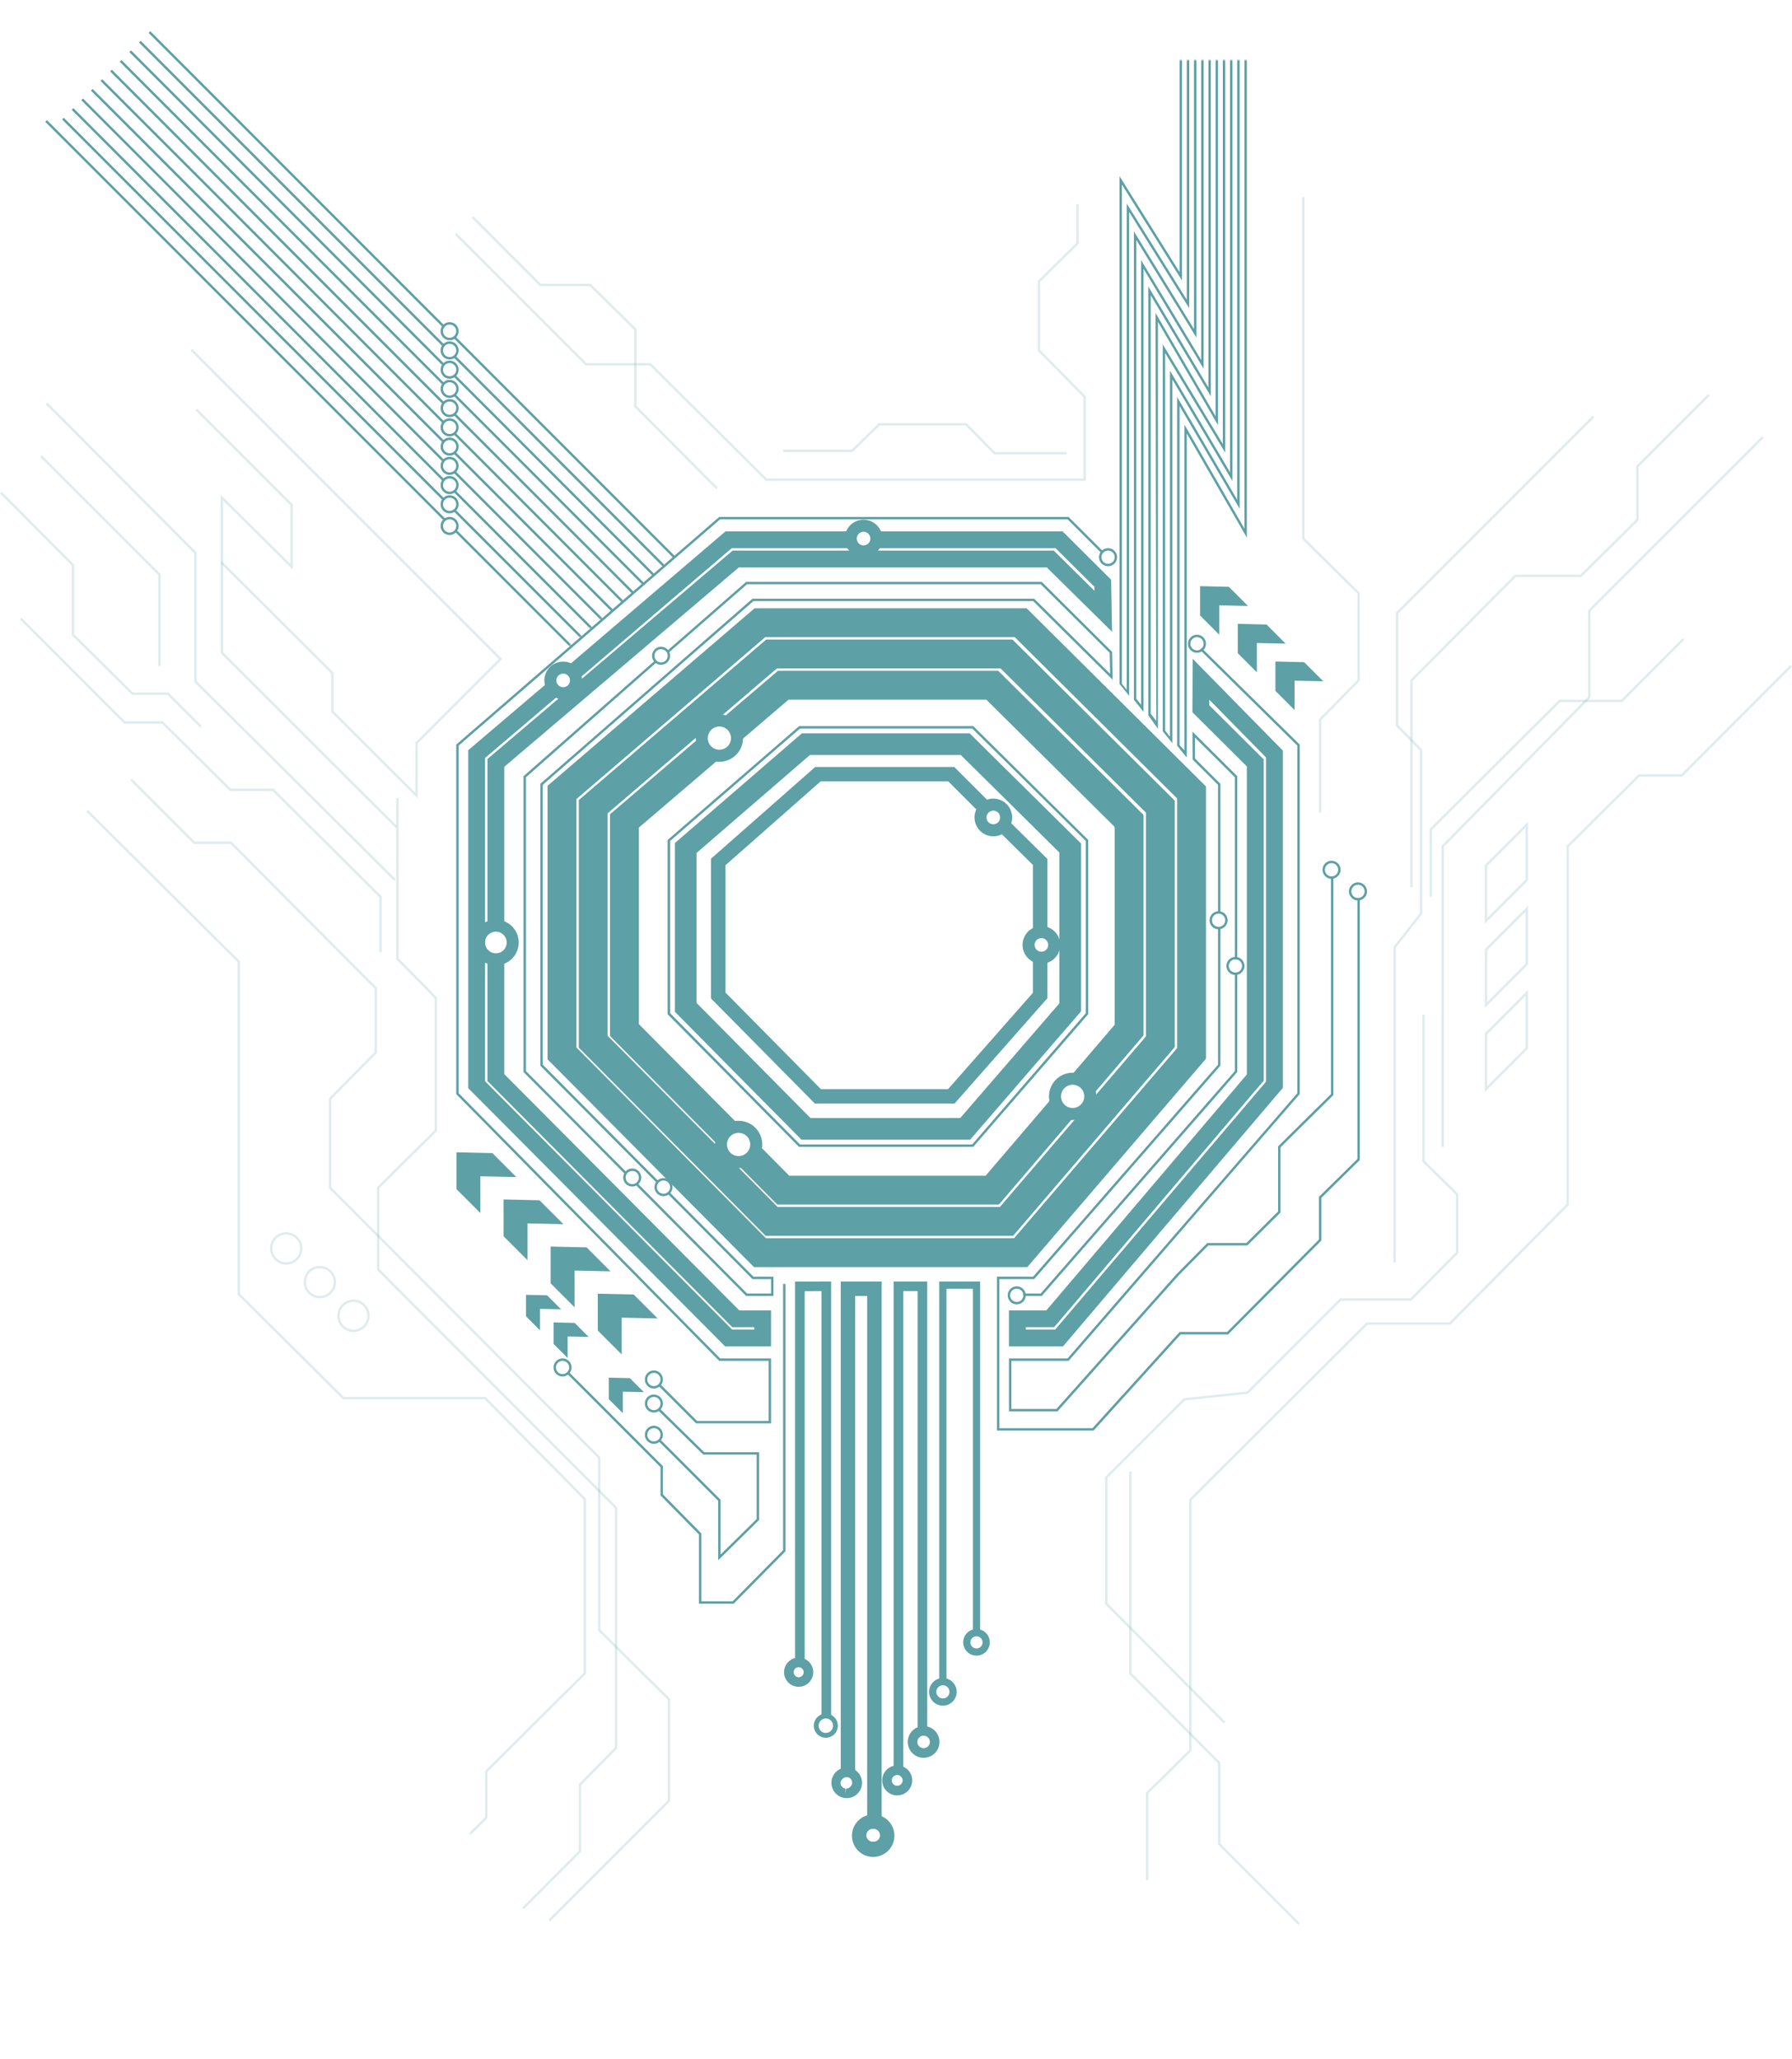 <svg xmlns="http://www.w3.org/2000/svg" xmlns:xlink="http://www.w3.org/1999/xlink" viewBox="0 0 745.71 856.35"><defs><style>.cls-1{fill:url(#White_Black);}.cls-2{fill:url(#White_Black-2);}.cls-3{mask:url(#mask);}.cls-4,.cls-6,.cls-8{mix-blend-mode:multiply;}.cls-4{fill:url(#radial-gradient);}.cls-5{mask:url(#mask-3);}.cls-6{fill:url(#radial-gradient-3);}.cls-7{mask:url(#mask-5);}.cls-8{fill:url(#radial-gradient-5);}.cls-9{isolation:isolate;}.cls-10{fill:#5da0a5;}.cls-11{mask:url(#mask-7);}.cls-12{mask:url(#mask-8);}.cls-13{opacity:0.2;}.cls-14{mask:url(#mask-9);}.cls-15,.cls-17,.cls-19{opacity:0.7;mix-blend-mode:hard-light;}.cls-15{fill:url(#radial-gradient-7);}.cls-16{mask:url(#mask-11);}.cls-17{fill:url(#radial-gradient-8);}.cls-18{mask:url(#mask-13);}.cls-19{fill:url(#radial-gradient-9);}.cls-20{filter:url(#luminosity-noclip-5);}.cls-21{filter:url(#luminosity-noclip-3);}.cls-22{filter:url(#luminosity-noclip);}</style><linearGradient id="White_Black" x1="535.85" y1="181.67" x2="535.85" y2="60.32" gradientUnits="userSpaceOnUse"><stop offset="0" stop-color="#fff"/><stop offset="1"/></linearGradient><linearGradient id="White_Black-2" x1="232.75" y1="283.08" x2="79.76" y2="107.59" gradientTransform="translate(130.43 -43.05) rotate(39.64)" xlink:href="#White_Black"/><filter id="luminosity-noclip" x="153.64" y="-8616" width="161.53" height="32766" filterUnits="userSpaceOnUse" color-interpolation-filters="sRGB"><feFlood flood-color="#fff" result="bg"/><feBlend in="SourceGraphic" in2="bg"/></filter><mask id="mask" x="153.64" y="-8616" width="161.53" height="32766" maskUnits="userSpaceOnUse"><g class="cls-22"/></mask><radialGradient id="radial-gradient" cx="234.41" cy="283.58" r="80.77" gradientTransform="translate(36.49 -26.57) rotate(7.03)" gradientUnits="userSpaceOnUse"><stop offset="0" stop-color="#fff"/><stop offset="0.02" stop-color="#f4f4f4"/><stop offset="0.14" stop-color="#bcbcbc"/><stop offset="0.25" stop-color="#8a8a8a"/><stop offset="0.37" stop-color="#5f5f5f"/><stop offset="0.49" stop-color="#3d3d3d"/><stop offset="0.61" stop-color="#222"/><stop offset="0.74" stop-color="#0f0f0f"/><stop offset="0.87" stop-color="#040404"/><stop offset="1"/></radialGradient><filter id="luminosity-noclip-3" x="448.64" y="-8616" width="231.53" height="32766" filterUnits="userSpaceOnUse" color-interpolation-filters="sRGB"><feFlood flood-color="#fff" result="bg"/><feBlend in="SourceGraphic" in2="bg"/></filter><mask id="mask-3" x="448.64" y="-8616" width="231.53" height="32766" maskUnits="userSpaceOnUse"><g class="cls-21"/></mask><radialGradient id="radial-gradient-3" cx="564.41" cy="369.58" r="115.77" gradientTransform="translate(68.35 -87.67) rotate(9.45)" xlink:href="#radial-gradient"/><filter id="luminosity-noclip-5" x="271.64" y="-8616" width="187.53" height="32766" filterUnits="userSpaceOnUse" color-interpolation-filters="sRGB"><feFlood flood-color="#fff" result="bg"/><feBlend in="SourceGraphic" in2="bg"/></filter><mask id="mask-5" x="271.64" y="-8616" width="187.53" height="32766" maskUnits="userSpaceOnUse"><g class="cls-20"/></mask><radialGradient id="radial-gradient-5" cx="365.41" cy="762.58" r="93.77" gradientTransform="matrix(1, 0, 0, 1, 0, 0)" xlink:href="#radial-gradient"/><mask id="mask-7" x="411.85" y="0" width="248" height="315.12" maskUnits="userSpaceOnUse"><rect class="cls-1" x="411.85" y="25" width="248" height="290"/></mask><mask id="mask-8" x="-113.83" y="-76.02" width="477.54" height="470.88" maskUnits="userSpaceOnUse"><rect class="cls-2" x="-56.06" y="3.63" width="362" height="311.58" transform="translate(-72.97 116.36) rotate(-39.64)"/></mask><mask id="mask-9" x="448.64" y="253.82" width="231.53" height="231.53" maskUnits="userSpaceOnUse"><g class="cls-5"><circle class="cls-6" cx="564.41" cy="369.58" r="115.77" transform="translate(-53.03 97.7) rotate(-9.45)"/></g></mask><filter id="luminosity-noclip-7" x="448.64" y="253.82" width="231.53" height="231.53" filterUnits="userSpaceOnUse" color-interpolation-filters="sRGB"><feFlood flood-color="#fff" result="bg"/><feBlend in="SourceGraphic" in2="bg"/></filter><radialGradient id="radial-gradient-7" cx="564.41" cy="369.58" r="115.77" gradientTransform="translate(68.35 -87.67) rotate(9.45)" gradientUnits="userSpaceOnUse"><stop offset="0" stop-color="#fff"/><stop offset="0.01" stop-color="#f9f9f9"/><stop offset="0.13" stop-color="#c1c2c5"/><stop offset="0.25" stop-color="#8f9196"/><stop offset="0.37" stop-color="#64676f"/><stop offset="0.49" stop-color="#42464f"/><stop offset="0.61" stop-color="#272b36"/><stop offset="0.74" stop-color="#141924"/><stop offset="0.86" stop-color="#090e19"/><stop offset="1" stop-color="#050a16"/></radialGradient><mask id="mask-11" x="271.64" y="668.82" width="187.53" height="187.53" maskUnits="userSpaceOnUse"><g class="cls-7"><path class="cls-8" d="M459.17,762.58a93.77,93.77,0,1,1-93.76-93.76A93.76,93.76,0,0,1,459.17,762.58Z"/></g></mask><filter id="luminosity-noclip-8" x="271.64" y="668.82" width="187.53" height="187.53" filterUnits="userSpaceOnUse" color-interpolation-filters="sRGB"><feFlood flood-color="#fff" result="bg"/><feBlend in="SourceGraphic" in2="bg"/></filter><radialGradient id="radial-gradient-8" cx="365.41" cy="762.58" r="93.77" gradientTransform="matrix(1, 0, 0, 1, 0, 0)" xlink:href="#radial-gradient-7"/><mask id="mask-13" x="153.64" y="202.82" width="161.53" height="161.53" maskUnits="userSpaceOnUse"><g class="cls-3"><circle class="cls-4" cx="234.41" cy="283.58" r="80.77" transform="translate(-32.96 30.84) rotate(-7.03)"/></g></mask><filter id="luminosity-noclip-9" x="153.64" y="202.82" width="161.53" height="161.53" filterUnits="userSpaceOnUse" color-interpolation-filters="sRGB"><feFlood flood-color="#fff" result="bg"/><feBlend in="SourceGraphic" in2="bg"/></filter><radialGradient id="radial-gradient-9" cx="234.41" cy="283.58" r="80.77" gradientTransform="translate(36.49 -26.57) rotate(7.03)" xlink:href="#radial-gradient-7"/></defs><title>资源 2</title><g class="cls-9"><g id="图层_2" data-name="图层 2"><g id="Layer_1" data-name="Layer 1"><polygon class="cls-10" points="435.86 388 429.86 388 429.86 359.77 414.22 344.34 418.43 340.07 435.86 357.27 435.86 388"/><polygon class="cls-10" points="397.21 459 339.11 459 295.86 415.26 295.86 357.16 339.23 319 397.1 319 413.24 335.11 409 339.36 394.62 325 341.49 325 301.86 359.88 301.86 412.79 341.61 453 394.51 453 429.86 412.89 429.86 398 435.86 398 435.86 415.16 397.21 459"/><path class="cls-10" d="M403.71,474H333.5l-52.65-53.17V350.64L333.7,305h69.8l46.35,45.82v69.83Zm-66.45-9h62.33l41.26-47.7V354.58L399.8,314H337.05l-47.2,40.76v62.36Z"/><path class="cls-10" d="M206.35,401.5a9.5,9.5,0,1,1,9.5-9.5A9.52,9.52,0,0,1,206.35,401.5Zm0-14a4.5,4.5,0,1,0,4.5,4.5A4.51,4.51,0,0,0,206.35,387.5Z"/><path class="cls-10" d="M359.35,231.83a7.83,7.83,0,1,1,7.84-7.83A7.84,7.84,0,0,1,359.35,231.83Zm0-10.66a2.83,2.83,0,1,0,2.84,2.83A2.83,2.83,0,0,0,359.35,221.17Z"/><path class="cls-10" d="M234.35,290.83a7.83,7.83,0,1,1,7.84-7.83A7.84,7.84,0,0,1,234.35,290.83Zm0-10.66a2.83,2.83,0,1,0,2.84,2.83A2.83,2.83,0,0,0,234.35,280.17Z"/><path class="cls-10" d="M413.35,347.83a7.83,7.83,0,1,1,7.84-7.83A7.84,7.84,0,0,1,413.35,347.83Zm0-10.66a2.83,2.83,0,1,0,2.84,2.83A2.83,2.83,0,0,0,413.35,337.17Z"/><path class="cls-10" d="M433.35,400.83a7.83,7.83,0,1,1,7.84-7.83A7.84,7.84,0,0,1,433.35,400.83Zm0-10.66a2.83,2.83,0,1,0,2.84,2.83A2.83,2.83,0,0,0,433.35,390.17Z"/><path class="cls-10" d="M446.35,465.83a9.83,9.83,0,1,1,9.84-9.83A9.84,9.84,0,0,1,446.35,465.83Zm0-14.66a4.83,4.83,0,1,0,4.84,4.83A4.83,4.83,0,0,0,446.35,451.17Z"/><path class="cls-10" d="M307.35,485.83a9.83,9.83,0,1,1,9.84-9.83A9.84,9.84,0,0,1,307.35,485.83Zm0-14.66a4.83,4.83,0,1,0,4.84,4.83A4.83,4.83,0,0,0,307.35,471.17Z"/><path class="cls-10" d="M299.35,316.83a9.83,9.83,0,1,1,9.84-9.83A9.84,9.84,0,0,1,299.35,316.83Zm0-14.66a4.83,4.83,0,1,0,4.84,4.83A4.84,4.84,0,0,0,299.35,302.17Z"/><path class="cls-10" d="M405,477h-72.5l-.15-.15-54.53-55v-72.5L332.55,302H405l.15.14,47.69,47.2v72.47l-.12.14Zm-72.09-1h71.64l47.27-54.57V349.75L404.6,303H332.92l-54.07,46.77v71.64Z"/><polygon class="cls-10" points="433.52 539 425.86 539 425.86 538 433.06 538 513.86 445.48 513.86 405 514.86 405 514.86 445.85 514.73 445.99 433.52 539"/><polygon class="cls-10" points="514.86 399 513.86 399 513.86 323.27 497.23 306.72 497.29 315.48 507.86 326.01 507.86 380 506.86 380 506.86 326.42 496.29 315.9 496.22 304.29 514.86 322.85 514.86 399"/><polygon class="cls-10" points="455.08 595 414.86 595 414.86 530.98 429.91 531 506.86 442.83 506.86 386 507.86 386 507.86 443.21 507.73 443.35 430.36 532 415.86 531.99 415.86 594 454.63 594 490.88 554 510.65 554 548.86 515.54 548.86 497.79 564.86 482.04 564.86 374 565.86 374 565.86 482.46 549.86 498.21 549.86 515.96 511.06 555 491.33 555 455.08 595"/><polygon class="cls-10" points="260.11 488.36 217.85 445.87 217.85 322.83 272.33 274.93 272.99 275.68 218.85 323.29 218.85 445.46 260.82 487.66 260.11 488.36"/><polygon class="cls-10" points="321.86 539 310.48 539 264.67 492.94 265.37 492.23 310.9 538 320.86 538 320.86 532 313.12 532 277.99 496.66 278.7 495.95 313.54 531 321.86 531 321.86 539"/><polygon class="cls-10" points="273.14 491.79 224.85 443.23 224.85 325.99 313.14 249 430.34 249 430.49 249.15 461.96 280.28 461.79 271.54 433.08 243 310.87 243 278.15 271.55 277.5 270.8 310.5 242 433.5 242 462.78 271.12 463 282.72 429.93 250 313.52 250 225.85 326.44 225.85 442.81 273.85 491.09 273.14 491.79"/><polygon class="cls-10" points="440.08 587 419.86 587 419.86 565 444.23 565 539.86 454.68 539.86 310.1 499.35 270.26 500.05 269.55 540.86 309.69 540.86 455.05 540.73 455.19 444.69 566 420.86 566 420.86 586 439.63 586 489.73 529.79 502.39 517 518.65 517 531.86 503.88 531.86 476.79 553.86 455.04 553.86 365 554.86 365 554.86 455.46 532.86 477.21 532.86 504.29 519.06 518 502.81 518 490.46 530.48 440.08 587"/><polygon class="cls-10" points="320.86 592 289.65 592 274.24 576.59 274.94 575.88 290.06 591 319.86 591 319.86 566 299.28 566 299.13 565.85 189.85 455.07 189.85 309.67 190.03 309.52 299.3 215 444.66 215 444.81 215.15 459.06 229.35 458.35 230.06 444.25 216 299.67 216 190.85 310.12 190.85 454.66 299.69 565 320.86 565 320.86 592"/><polygon class="cls-10" points="415.68 501 323.44 501 307.52 484.96 316.04 476.51 328.43 489 410.15 489 437.49 457.03 446.61 464.83 415.68 501"/><polygon class="cls-10" points="299.38 476.77 253.85 430.89 253.85 338.67 290.38 307.47 298.17 316.6 265.86 344.2 265.86 425.95 307.9 468.31 299.38 476.77"/><polygon class="cls-10" points="455.7 454.21 446.57 446.41 463.86 426.2 463.86 343.94 410.44 291 328.15 291 309.11 307.26 301.32 298.13 323.72 279 415.38 279 475.86 338.94 475.86 430.64 455.7 454.21"/><path class="cls-10" d="M421.6,514h-103l-77.74-78.26v-103l78-66.75H421.31l67.54,67V435.49Zm-98-12h92.49l60.78-70.95V338l-60.49-60H323.3l-70.45,60.28V430.8Z"/><path class="cls-10" d="M427.51,527H313.74l-85.89-86.41V326.84L314,253H427.23l74.62,74.1V440.34ZM318.73,515H422l67.85-79.1V332.09L422.28,265H318.45l-78.6,67.36V435.64Z"/><polygon class="cls-10" points="320.86 560 301.75 560 194.85 452.59 194.85 312.01 228.59 283.34 233.12 288.67 201.85 315.25 201.85 449.7 304.66 553 313.86 553 313.86 552 304.71 552 202.85 449.63 202.85 398 209.85 398 209.85 446.75 307.62 545 320.86 545 320.86 560"/><polygon class="cls-10" points="241.36 281.89 236.81 276.57 301.91 221 352.86 221 352.86 228 304.49 228 241.36 281.89"/><polygon class="cls-10" points="209.85 385 202.85 385 202.85 315.68 304.88 229 438.49 229 455.45 245.73 455.42 244.06 439.27 228 365.86 228 365.86 221 442.16 221 462.37 241.1 462.76 262.77 435.61 236 307.45 236 209.85 318.92 209.85 385"/><path class="cls-10" d="M442.33,560H419.85V545h15.58l83.42-98.1V318.76L496.2,296.23l.11-22.24,37.54,38.21V452.44Zm-15.48-7H439.1l87.75-103.14V315.06L503.22,291v2.32l22.64,22.52V449.48L438.67,552H426.85Z"/><polygon class="cls-10" points="305.31 667 290.86 667 290.86 638.21 274.86 621.96 274.86 610.21 235.75 571.1 236.46 570.4 275.86 609.79 275.86 621.54 291.86 637.79 291.86 666 304.9 666 325.86 644.79 325.86 534 326.86 534 326.86 645.21 305.31 667"/><polygon class="cls-10" points="345.86 714 341.86 714 341.86 537.01 334.86 537.03 334.86 690 330.86 690 330.86 533.04 345.86 532.99 345.86 714"/><polygon class="cls-10" points="375.86 735 371.86 735 371.86 533 385.86 533 385.86 719 381.86 719 381.86 537 375.86 537 375.86 735"/><polygon class="cls-10" points="366.86 759 360.86 759 360.86 539 355.86 539 355.86 737 349.86 737 349.86 533 366.86 533 366.86 759"/><polygon class="cls-10" points="393.86 700 390.86 700 390.86 533 407.86 533 407.86 679 404.86 679 404.86 536 393.86 536 393.86 700"/><path class="cls-10" d="M343.65,722.75a5,5,0,1,1,0-10,5,5,0,0,1,5,5A5,5,0,0,1,343.65,722.75Zm0-8a3,3,0,1,0,2.13.88A3,3,0,0,0,343.65,714.73Z"/><path class="cls-10" d="M373.35,746.74a6.24,6.24,0,1,1,6.25-6.24A6.25,6.25,0,0,1,373.35,746.74Zm0-8.48a2.24,2.24,0,1,0,2.25,2.24A2.24,2.24,0,0,0,373.35,738.26Z"/><path class="cls-10" d="M384.35,731.1a6.6,6.6,0,1,1,6.6-6.6A6.6,6.6,0,0,1,384.35,731.1Zm0-9.2a2.6,2.6,0,1,0,2.6,2.6A2.61,2.61,0,0,0,384.35,721.9Z"/><path class="cls-10" d="M392.36,709.41h0a5.74,5.74,0,1,1,5.75-5.74A5.75,5.75,0,0,1,392.35,709.41Zm0-8.48a2.74,2.74,0,1,0,2.75,2.74A2.74,2.74,0,0,0,392.35,700.93Z"/><path class="cls-10" d="M406.35,688.61a5.53,5.53,0,1,1,5.53-5.52A5.53,5.53,0,0,1,406.35,688.61Zm0-8.05a2.53,2.53,0,1,0,2.53,2.53A2.54,2.54,0,0,0,406.35,680.56Z"/><path class="cls-10" d="M332.35,701.57a6.07,6.07,0,1,1,6.07-6.07A6.08,6.08,0,0,1,332.35,701.57Zm0-8.13a2,2,0,0,0-2.06,2.06,2.07,2.07,0,1,0,3.52-1.46A2,2,0,0,0,332.35,693.44Z"/><path class="cls-10" d="M352.36,747.87h0A6.37,6.37,0,0,1,347.85,737a6.37,6.37,0,0,1,10.87,4.5A6.37,6.37,0,0,1,352.36,747.87Zm0-8.74a2.35,2.35,0,0,0-1.68.7,2.61,2.61,0,0,0-.94,1.67,2.37,2.37,0,0,0,2.11,2.37v2l.26-2a2.48,2.48,0,0,0,2.49-2.37,2.31,2.31,0,0,0-.63-1.67A2.21,2.21,0,0,0,352.36,739.13Z"/><path class="cls-10" d="M363.36,772.33a8.83,8.83,0,1,1,8.83-8.83A8.84,8.84,0,0,1,363.36,772.33Zm0-11.66a2.67,2.67,0,1,0,0,5.33h0a2.67,2.67,0,1,0,0-5.33Z"/><g class="cls-11"><polygon class="cls-10" points="469.86 289.38 465.86 284.44 465.86 73.26 490.86 113.18 490.86 4 491.86 4 491.86 116.66 466.86 76.74 466.86 284.38 468.86 286.88 468.86 84.66 493.86 124.69 493.86 5 494.86 5 494.86 128.18 469.86 88.15 469.86 289.38"/><polygon class="cls-10" points="475.86 296.12 471.86 291 471.86 96.23 496.86 136.87 496.86 5 497.86 5 497.86 140.4 472.86 99.77 472.86 290.63 474.86 293.13 474.86 108.2 499.86 149.75 499.86 4 500.86 4 500.86 153.35 475.86 111.8 475.86 296.12"/><polygon class="cls-10" points="481.86 303.12 477.86 297.5 477.86 119.18 502.86 161.18 502.86 8 503.86 8 503.86 164.82 478.86 122.82 478.86 296.88 481.17 299.88 480.86 130.15 505.86 173.15 505.86 6 506.86 6 506.86 176.85 481.86 133.85 481.86 303.12"/><polygon class="cls-10" points="487.86 309.12 483.86 304.12 483.86 143.2 508.86 184.7 508.86 1 509.86 1 509.86 188.3 484.86 146.8 484.86 303.88 486.86 306.47 486.86 154.17 511.86 196.42 511.86 0 512.86 0 512.86 200.08 487.86 157.83 487.86 309.12"/><polygon class="cls-10" points="493.86 315.12 489.86 310.12 489.86 165.15 514.86 207.91 514.86 2 515.86 2 515.86 211.6 490.86 168.84 490.86 309.88 492.86 312.09 492.86 178 492.86 176.63 493.84 178.25 517.86 219.9 517.86 0 518.86 0 518.86 223.63 493.86 180.27 493.86 315.12"/></g><path class="cls-10" d="M507.1,386.5a3.75,3.75,0,1,1,3.75-3.75A3.76,3.76,0,0,1,507.1,386.5Zm0-6.5a2.75,2.75,0,1,0,2.75,2.75A2.75,2.75,0,0,0,507.1,380Z"/><path class="cls-10" d="M498.1,271.5a3.75,3.75,0,1,1,3.75-3.75A3.76,3.76,0,0,1,498.1,271.5Zm0-6.5a2.75,2.75,0,1,0,2.75,2.75A2.75,2.75,0,0,0,498.1,265Z"/><path class="cls-10" d="M461.1,235.5a3.75,3.75,0,1,1,3.75-3.75A3.76,3.76,0,0,1,461.1,235.5Zm0-6.5a2.75,2.75,0,1,0,2.75,2.75A2.75,2.75,0,0,0,461.1,229Z"/><path class="cls-10" d="M275.1,276.5a3.75,3.75,0,1,1,3.75-3.75A3.76,3.76,0,0,1,275.1,276.5Zm0-6.5a2.75,2.75,0,1,0,2.75,2.75A2.75,2.75,0,0,0,275.1,270Z"/><path class="cls-10" d="M514.1,405.5a3.75,3.75,0,1,1,3.75-3.75A3.76,3.76,0,0,1,514.1,405.5Zm0-6.5a2.75,2.75,0,1,0,2.75,2.75A2.75,2.75,0,0,0,514.1,399Z"/><path class="cls-10" d="M554.1,365.5a3.75,3.75,0,1,1,3.75-3.75A3.76,3.76,0,0,1,554.1,365.5Zm0-6.5a2.75,2.75,0,1,0,2.75,2.75A2.75,2.75,0,0,0,554.1,359Z"/><path class="cls-10" d="M565.1,374.5a3.75,3.75,0,1,1,3.75-3.75A3.76,3.76,0,0,1,565.1,374.5Zm0-6.5a2.75,2.75,0,1,0,2.75,2.75A2.75,2.75,0,0,0,565.1,368Z"/><path class="cls-10" d="M272.1,577.5a3.75,3.75,0,1,1,3.75-3.75A3.76,3.76,0,0,1,272.1,577.5Zm0-6.5a2.75,2.75,0,1,0,2.75,2.75A2.75,2.75,0,0,0,272.1,571Z"/><path class="cls-10" d="M272.1,587.5a3.75,3.75,0,1,1,3.75-3.75A3.76,3.76,0,0,1,272.1,587.5Zm0-6.5a2.75,2.75,0,1,0,2.75,2.75A2.75,2.75,0,0,0,272.1,581Z"/><path class="cls-10" d="M272.1,600.5a3.75,3.75,0,1,1,3.75-3.75A3.76,3.76,0,0,1,272.1,600.5Zm0-6.5a2.75,2.75,0,1,0,2.75,2.75A2.75,2.75,0,0,0,272.1,594Z"/><path class="cls-10" d="M234.1,572.5a3.75,3.75,0,1,1,3.75-3.75A3.76,3.76,0,0,1,234.1,572.5Zm0-6.5a2.75,2.75,0,1,0,2.75,2.75A2.75,2.75,0,0,0,234.1,566Z"/><path class="cls-10" d="M423.1,542.5a3.75,3.75,0,1,1,3.75-3.75A3.76,3.76,0,0,1,423.1,542.5Zm0-6.5a2.75,2.75,0,1,0,2.75,2.75A2.75,2.75,0,0,0,423.1,536Z"/><path class="cls-10" d="M276.1,497.5a3.75,3.75,0,1,1,3.75-3.75A3.76,3.76,0,0,1,276.1,497.5Zm0-6.5a2.75,2.75,0,1,0,2.75,2.75A2.75,2.75,0,0,0,276.1,491Z"/><path class="cls-10" d="M263.1,493.5a3.75,3.75,0,1,1,3.75-3.75A3.76,3.76,0,0,1,263.1,493.5Zm0-6.5a2.75,2.75,0,1,0,2.75,2.75A2.75,2.75,0,0,0,263.1,487Z"/><polygon class="cls-10" points="189.91 479.26 204.9 479.6 214.85 489.56 199.87 489.23 199.89 489.21 199.9 504.51 189.94 494.56 189.94 479.23 189.91 479.26"/><polygon class="cls-10" points="209.51 498.87 224.5 499.21 234.45 509.16 219.48 508.83 219.5 508.81 219.5 524.12 209.55 514.16 209.54 498.84 209.51 498.87"/><polygon class="cls-10" points="229.11 518.47 244.1 518.81 254.06 528.77 239.08 528.44 239.1 528.42 239.11 543.72 229.15 533.76 229.14 518.44 229.11 518.47"/><polygon class="cls-10" points="248.72 538.07 263.7 538.41 273.66 548.37 258.69 548.04 258.7 548.02 258.71 563.32 248.75 553.37 248.75 538.04 248.72 538.07"/><polygon class="cls-10" points="499.38 243.79 511.36 244.07 519.32 252.03 507.34 251.76 507.36 251.75 507.36 263.98 499.4 256.02 499.4 243.77 499.38 243.79"/><polygon class="cls-10" points="515.05 259.46 527.03 259.74 534.99 267.7 523.01 267.43 523.03 267.42 523.03 279.65 515.08 271.69 515.07 259.44 515.05 259.46"/><polygon class="cls-10" points="530.72 275.13 542.7 275.41 550.66 283.37 538.68 283.1 538.7 283.09 538.71 295.32 530.75 287.36 530.74 275.11 530.72 275.13"/><polygon class="cls-10" points="218.87 538.54 227.65 538.74 233.48 544.57 224.71 544.38 224.72 544.37 224.72 553.33 218.89 547.5 218.88 538.52 218.87 538.54"/><polygon class="cls-10" points="230.35 550.02 239.13 550.22 244.96 556.05 236.19 555.86 236.2 555.85 236.21 564.82 230.37 558.98 230.37 550 230.35 550.02"/><polygon class="cls-10" points="253.32 572.99 262.1 573.19 267.93 579.02 259.16 578.83 259.17 578.82 259.17 587.78 253.34 581.95 253.34 572.97 253.32 572.99"/><polygon class="cls-10" points="298.86 648.94 298.86 624.21 274.25 599.6 274.96 598.9 299.86 623.79 299.86 646.56 314.86 631.79 314.86 605 292.65 605 274.13 586.86 274.83 586.14 293.06 604 315.86 604 315.86 632.21 298.86 648.94"/><g class="cls-12"><path class="cls-10" d="M187.1,222.5a3.75,3.75,0,1,1,3.75-3.75A3.76,3.76,0,0,1,187.1,222.5Zm0-6.5a2.75,2.75,0,1,0,2.75,2.75A2.75,2.75,0,0,0,187.1,216Z"/><path class="cls-10" d="M187.1,213.5a3.75,3.75,0,1,1,3.75-3.75A3.76,3.76,0,0,1,187.1,213.5Zm0-6.5a2.75,2.75,0,1,0,2.75,2.75A2.75,2.75,0,0,0,187.1,207Z"/><path class="cls-10" d="M187.1,205.5a3.75,3.75,0,1,1,3.75-3.75A3.76,3.76,0,0,1,187.1,205.5Zm0-6.5a2.75,2.75,0,1,0,2.75,2.75A2.75,2.75,0,0,0,187.1,199Z"/><path class="cls-10" d="M187.1,197.5a3.75,3.75,0,1,1,3.75-3.75A3.76,3.76,0,0,1,187.1,197.5Zm0-6.5a2.75,2.75,0,1,0,2.75,2.75A2.75,2.75,0,0,0,187.1,191Z"/><path class="cls-10" d="M187.1,189.5a3.75,3.75,0,1,1,3.75-3.75A3.76,3.76,0,0,1,187.1,189.5Zm0-6.5a2.75,2.75,0,1,0,2.75,2.75A2.75,2.75,0,0,0,187.1,183Z"/><path class="cls-10" d="M187.1,181.5a3.75,3.75,0,1,1,3.75-3.75A3.76,3.76,0,0,1,187.1,181.5Zm0-6.5a2.75,2.75,0,1,0,2.75,2.75A2.75,2.75,0,0,0,187.1,175Z"/><path class="cls-10" d="M187.1,173.5a3.75,3.75,0,1,1,3.75-3.75A3.76,3.76,0,0,1,187.1,173.5Zm0-6.5a2.75,2.75,0,1,0,2.75,2.75A2.75,2.75,0,0,0,187.1,167Z"/><path class="cls-10" d="M187.1,165.5a3.75,3.75,0,1,1,3.75-3.75A3.76,3.76,0,0,1,187.1,165.5Zm0-6.5a2.75,2.75,0,1,0,2.75,2.75A2.75,2.75,0,0,0,187.1,159Z"/><path class="cls-10" d="M187.1,157.5a3.75,3.75,0,1,1,3.75-3.75A3.76,3.76,0,0,1,187.1,157.5Zm0-6.5a2.75,2.75,0,1,0,2.75,2.75A2.75,2.75,0,0,0,187.1,151Z"/><path class="cls-10" d="M187.1,149.5a3.75,3.75,0,1,1,3.75-3.75A3.76,3.76,0,0,1,187.1,149.5Zm0-6.5a2.75,2.75,0,1,0,2.75,2.75A2.75,2.75,0,0,0,187.1,143Z"/><path class="cls-10" d="M187.1,141.5a3.75,3.75,0,1,1,3.75-3.75A3.76,3.76,0,0,1,187.1,141.5Zm0-6.5a2.75,2.75,0,1,0,2.75,2.75A2.75,2.75,0,0,0,187.1,135Z"/><rect class="cls-10" x="122.77" y="-11.97" width="1" height="172.77" transform="translate(-16.52 108.96) rotate(-45)"/><rect class="cls-10" x="234.31" y="121.32" width="1" height="129.28" transform="translate(-62.72 220.5) rotate(-45)"/><rect class="cls-10" x="120.77" y="-8.8" width="1" height="178.42" transform="translate(-21.34 109.3) rotate(-45)"/><rect class="cls-10" x="232.38" y="130.3" width="1" height="123.45" transform="translate(-67.57 220.91) rotate(-45)"/><rect class="cls-10" x="118.9" y="-5.68" width="1" height="184.44" transform="translate(-26.22 109.77) rotate(-45)"/><rect class="cls-10" x="230.08" y="139.16" width="1" height="117.13" transform="translate(-72.28 220.96) rotate(-45)"/><rect class="cls-10" x="116.8" y="-2.47" width="1" height="189.83" transform="translate(-31.01 110.02) rotate(-45)"/><rect class="cls-10" x="227.95" y="148.13" width="1" height="110.95" transform="translate(-77.05 221.17) rotate(-45)"/><rect class="cls-10" x="114.8" y="0.7" width="1" height="195.49" transform="translate(-35.84 110.37) rotate(-45)"/><rect class="cls-10" x="225.7" y="156.8" width="1" height="105.11" transform="translate(-81.78 221.27) rotate(-45)"/><rect class="cls-10" x="112.93" y="3.82" width="1" height="201.5" transform="translate(-40.72 110.83) rotate(-45)"/><rect class="cls-10" x="223.58" y="165.77" width="1" height="98.91" transform="translate(-86.56 221.49) rotate(-45)"/><rect class="cls-10" x="110.8" y="7.05" width="1" height="206.8" transform="translate(-45.5 111.05) rotate(-45)"/><rect class="cls-10" x="221.42" y="174.57" width="1" height="92.99" transform="translate(-91.32 221.67) rotate(-45)"/><rect class="cls-10" x="108.83" y="10.21" width="1" height="212.54" transform="translate(-50.34 111.42) rotate(-45)"/><rect class="cls-10" x="219.38" y="183.68" width="1" height="86.7" transform="translate(-96.13 221.97) rotate(-45)"/><rect class="cls-10" x="106.83" y="13.38" width="1" height="218.2" transform="translate(-55.17 111.77) rotate(-45)"/><rect class="cls-10" x="217.28" y="192.64" width="1" height="80.58" transform="translate(-100.92 222.22) rotate(-45)"/><rect class="cls-10" x="104.8" y="16.56" width="1" height="223.77" transform="translate(-59.98 112.08) rotate(-45)"/><rect class="cls-10" x="215.1" y="201.63" width="1" height="74.24" transform="translate(-105.67 222.38) rotate(-45)"/><rect class="cls-10" x="101.74" y="15.93" width="1" height="234.91" transform="translate(-64.37 111.36) rotate(-45)"/><rect class="cls-10" x="213.19" y="211.13" width="1" height="67.41" transform="translate(-110.54 222.81) rotate(-45)"/></g><g class="cls-13"><polygon class="cls-10" points="580.86 525 579.86 525 579.86 393.83 590.86 379.83 590.86 312.2 580.86 301.95 580.86 254.79 662.75 172.9 663.46 173.6 581.86 255.21 581.86 301.55 591.86 311.8 591.86 380.17 580.86 394.17 580.86 525"/></g><g class="cls-13"><polygon class="cls-10" points="509.25 716.85 459.86 667.21 459.86 614.29 492.63 581.52 518.88 578.77 557.65 540 586.89 540 605.86 520.79 605.86 496.96 591.86 483.21 591.86 422 592.86 422 592.86 482.79 606.86 496.54 606.86 521.21 587.31 541 558.06 541 519.33 579.73 493.08 582.48 460.86 614.71 460.86 666.79 509.96 716.15 509.25 716.85"/></g><g class="cls-13"><polygon class="cls-10" points="217.96 794.1 217.25 793.4 240.85 769.79 240.85 742.04 255.85 726.79 255.85 627.33 156.85 528.21 156.85 493.79 180.85 470.04 180.85 415.2 164.85 398.95 164.85 332 165.85 332 165.85 398.55 181.85 414.8 181.85 470.46 157.85 494.21 157.85 527.79 256.86 626.92 256.86 727.21 241.85 742.46 241.85 770.21 217.96 794.1"/></g><g class="cls-13"><polygon class="cls-10" points="164 366.36 80.86 283.71 80.86 230.21 19 168.1 19.71 167.4 81.86 229.79 81.86 283.29 164.71 365.64 164 366.36"/></g><g class="cls-13"><polygon class="cls-10" points="158.85 396 157.85 396 157.85 373.21 113.4 329 95.65 329 67.4 301 51.65 301 8.25 257.6 8.96 256.9 52.06 300 67.81 300 96.06 328 113.81 328 158.85 372.79 158.85 396"/></g><g class="cls-13"><polygon class="cls-10" points="83.25 302.6 69.65 289 54.9 289 29.86 264.21 29.86 235.21 0 205.23 0.71 204.52 30.86 234.79 30.86 263.79 55.31 288 70.06 288 83.96 301.9 83.25 302.6"/></g><g class="cls-13"><polygon class="cls-10" points="228.96 799.1 228.25 798.4 277.86 748.79 277.86 706.96 248.85 678.21 248.85 606.46 136.85 494.21 136.85 456.8 137 456.65 155.85 437.55 155.85 411.21 95.9 351 80.65 351 54.25 324.6 54.96 323.9 81.06 350 96.31 350 96.46 350.15 156.85 410.79 156.85 437.95 156.71 438.1 137.85 457.2 137.85 493.79 249.85 606.04 249.85 677.79 278.86 706.54 278.86 749.21 228.96 799.1"/></g><g class="cls-13"><polygon class="cls-10" points="164.63 344.35 146.06 325.85 91.86 271.71 91.86 205.8 120.86 234.55 120.86 210.21 81.25 170.6 81.96 169.9 121.86 209.79 121.86 236.95 92.86 208.2 92.86 271.29 146.77 325.15 165.33 343.65 164.63 344.35"/></g><g class="cls-13"><polygon class="cls-10" points="66.86 277 65.86 277 65.86 239.21 16.75 190.1 17.46 189.4 66.86 238.79 66.86 277"/></g><g class="cls-13"><polygon class="cls-10" points="173.85 332.12 137.85 296.21 137.85 280.21 91.71 234.19 92.42 233.48 138.85 279.79 138.85 295.79 172.85 329.71 172.85 308.79 207.56 274.08 79.27 145.79 79.98 145.08 208.98 274.08 173.85 309.21 173.85 332.12"/></g><g class="cls-13"><polygon class="cls-10" points="195.96 763.1 195.25 762.4 201.85 755.79 201.85 736.54 242.85 695.79 242.85 623.71 201.65 582 142.65 582 98.86 538.46 98.86 400.21 35.94 337.61 36.65 336.89 99.86 399.79 99.86 538.04 143.06 581 202.06 581 243.85 623.29 243.85 696.21 202.85 736.96 202.85 756.21 195.96 763.1"/></g><g class="cls-13"><path class="cls-10" d="M147.1,554a6.75,6.75,0,1,1,6.75-6.75A6.76,6.76,0,0,1,147.1,554Zm0-12.5a5.75,5.75,0,1,0,5.75,5.75A5.76,5.76,0,0,0,147.1,541.5Z"/></g><g class="cls-13"><path class="cls-10" d="M133.1,540a6.75,6.75,0,1,1,6.75-6.75A6.76,6.76,0,0,1,133.1,540Zm0-12.5a5.75,5.75,0,1,0,5.75,5.75A5.76,5.76,0,0,0,133.1,527.5Z"/></g><g class="cls-13"><path class="cls-10" d="M119.1,526a6.75,6.75,0,1,1,6.75-6.75A6.76,6.76,0,0,1,119.1,526Zm0-12.5a5.75,5.75,0,1,0,5.75,5.75A5.76,5.76,0,0,0,119.1,513.5Z"/></g><g class="cls-13"><polygon class="cls-10" points="540.25 800.6 506.86 767.21 506.86 733.46 469.86 696.21 469.86 612 470.86 612 470.86 695.79 507.86 733.04 507.86 766.79 540.96 799.9 540.25 800.6"/></g><g class="cls-13"><polygon class="cls-10" points="600.86 477 599.86 477 599.86 351.8 660.86 289.8 660.86 253.79 733.25 181.4 733.96 182.1 661.86 254.21 661.86 290.2 600.86 352.2 600.86 477"/></g><g class="cls-13"><polygon class="cls-10" points="587.86 369 586.86 369 586.86 282.79 630.4 239 657.65 239 680.86 216.04 680.86 193.79 710.75 163.9 711.46 164.6 681.86 194.21 681.86 216.46 658.06 240 630.81 240 587.86 283.21 587.86 369"/></g><g class="cls-13"><polygon class="cls-10" points="595.86 373 594.86 373 594.86 344.79 595 344.64 648.9 291 674.65 291 700.25 265.4 700.96 266.1 675.06 292 649.31 292 595.86 345.21 595.86 373"/></g><g class="cls-13"><path class="cls-10" d="M617.85,384.21V359.79l18-18v24.42Zm1-24v21.58l16-16V344.21Z"/></g><g class="cls-13"><path class="cls-10" d="M617.85,419.21V394.79l18-18v24.42Zm1-24v21.58l16-16V379.21Z"/></g><g class="cls-13"><path class="cls-10" d="M617.85,454.21V429.79l18-18v24.42Zm1-24v21.58l16-16V414.21Z"/></g><g class="cls-13"><polygon class="cls-10" points="477.86 782 476.86 782 476.86 745.54 494.86 727.79 494.86 623.54 495 623.4 568.65 550 603.14 550 651.86 500.79 651.86 351.79 681.9 322 699.65 322 745 276.58 745.71 277.29 700.06 323 682.31 323 652.86 352.21 652.86 501.21 652.71 501.35 603.56 551 569.06 551 495.86 623.96 495.86 728.21 477.86 745.96 477.86 782"/></g><g class="cls-13"><polygon class="cls-10" points="451.86 200 318.65 200 318.5 199.85 270.4 152 243.65 152 189.25 97.6 189.96 96.9 244.06 151 270.81 151 270.96 151.15 319.06 199 450.86 199 450.86 165.21 431.86 145.96 431.86 116.79 447.86 101.04 447.86 85 448.86 85 448.86 101.46 432.86 117.21 432.86 145.54 451.86 164.79 451.86 200"/></g><g class="cls-13"><polygon class="cls-10" points="298 203.48 263.86 169.21 263.86 137.21 245.4 119 224.65 119 196.25 90.6 196.96 89.9 225.06 118 245.81 118 264.86 136.79 264.86 168.79 298.71 202.77 298 203.48"/></g><g class="cls-13"><polygon class="cls-10" points="443.86 189 413.64 189 401.89 177 366.06 177 354.81 188 325.86 188 325.86 187 354.4 187 365.65 176 402.31 176 414.06 188 443.86 188 443.86 189"/></g><g class="cls-13"><polygon class="cls-10" points="549.86 338 548.86 338 548.86 299.05 564.86 282.8 564.86 246.96 541.86 224.21 541.86 82 542.86 82 542.86 223.79 565.86 246.54 565.86 283.2 549.86 299.45 549.86 338"/></g><g class="cls-14"><g class="cls-14"><circle class="cls-15" cx="564.41" cy="369.58" r="115.77" transform="translate(-53.03 97.7) rotate(-9.45)"/></g></g><g class="cls-16"><g class="cls-16"><path class="cls-17" d="M459.17,762.58a93.77,93.77,0,1,1-93.76-93.76A93.76,93.76,0,0,1,459.17,762.58Z"/></g></g><g class="cls-18"><g class="cls-18"><circle class="cls-19" cx="234.41" cy="283.58" r="80.77" transform="translate(-32.96 30.84) rotate(-7.03)"/></g></g></g></g></g></svg>